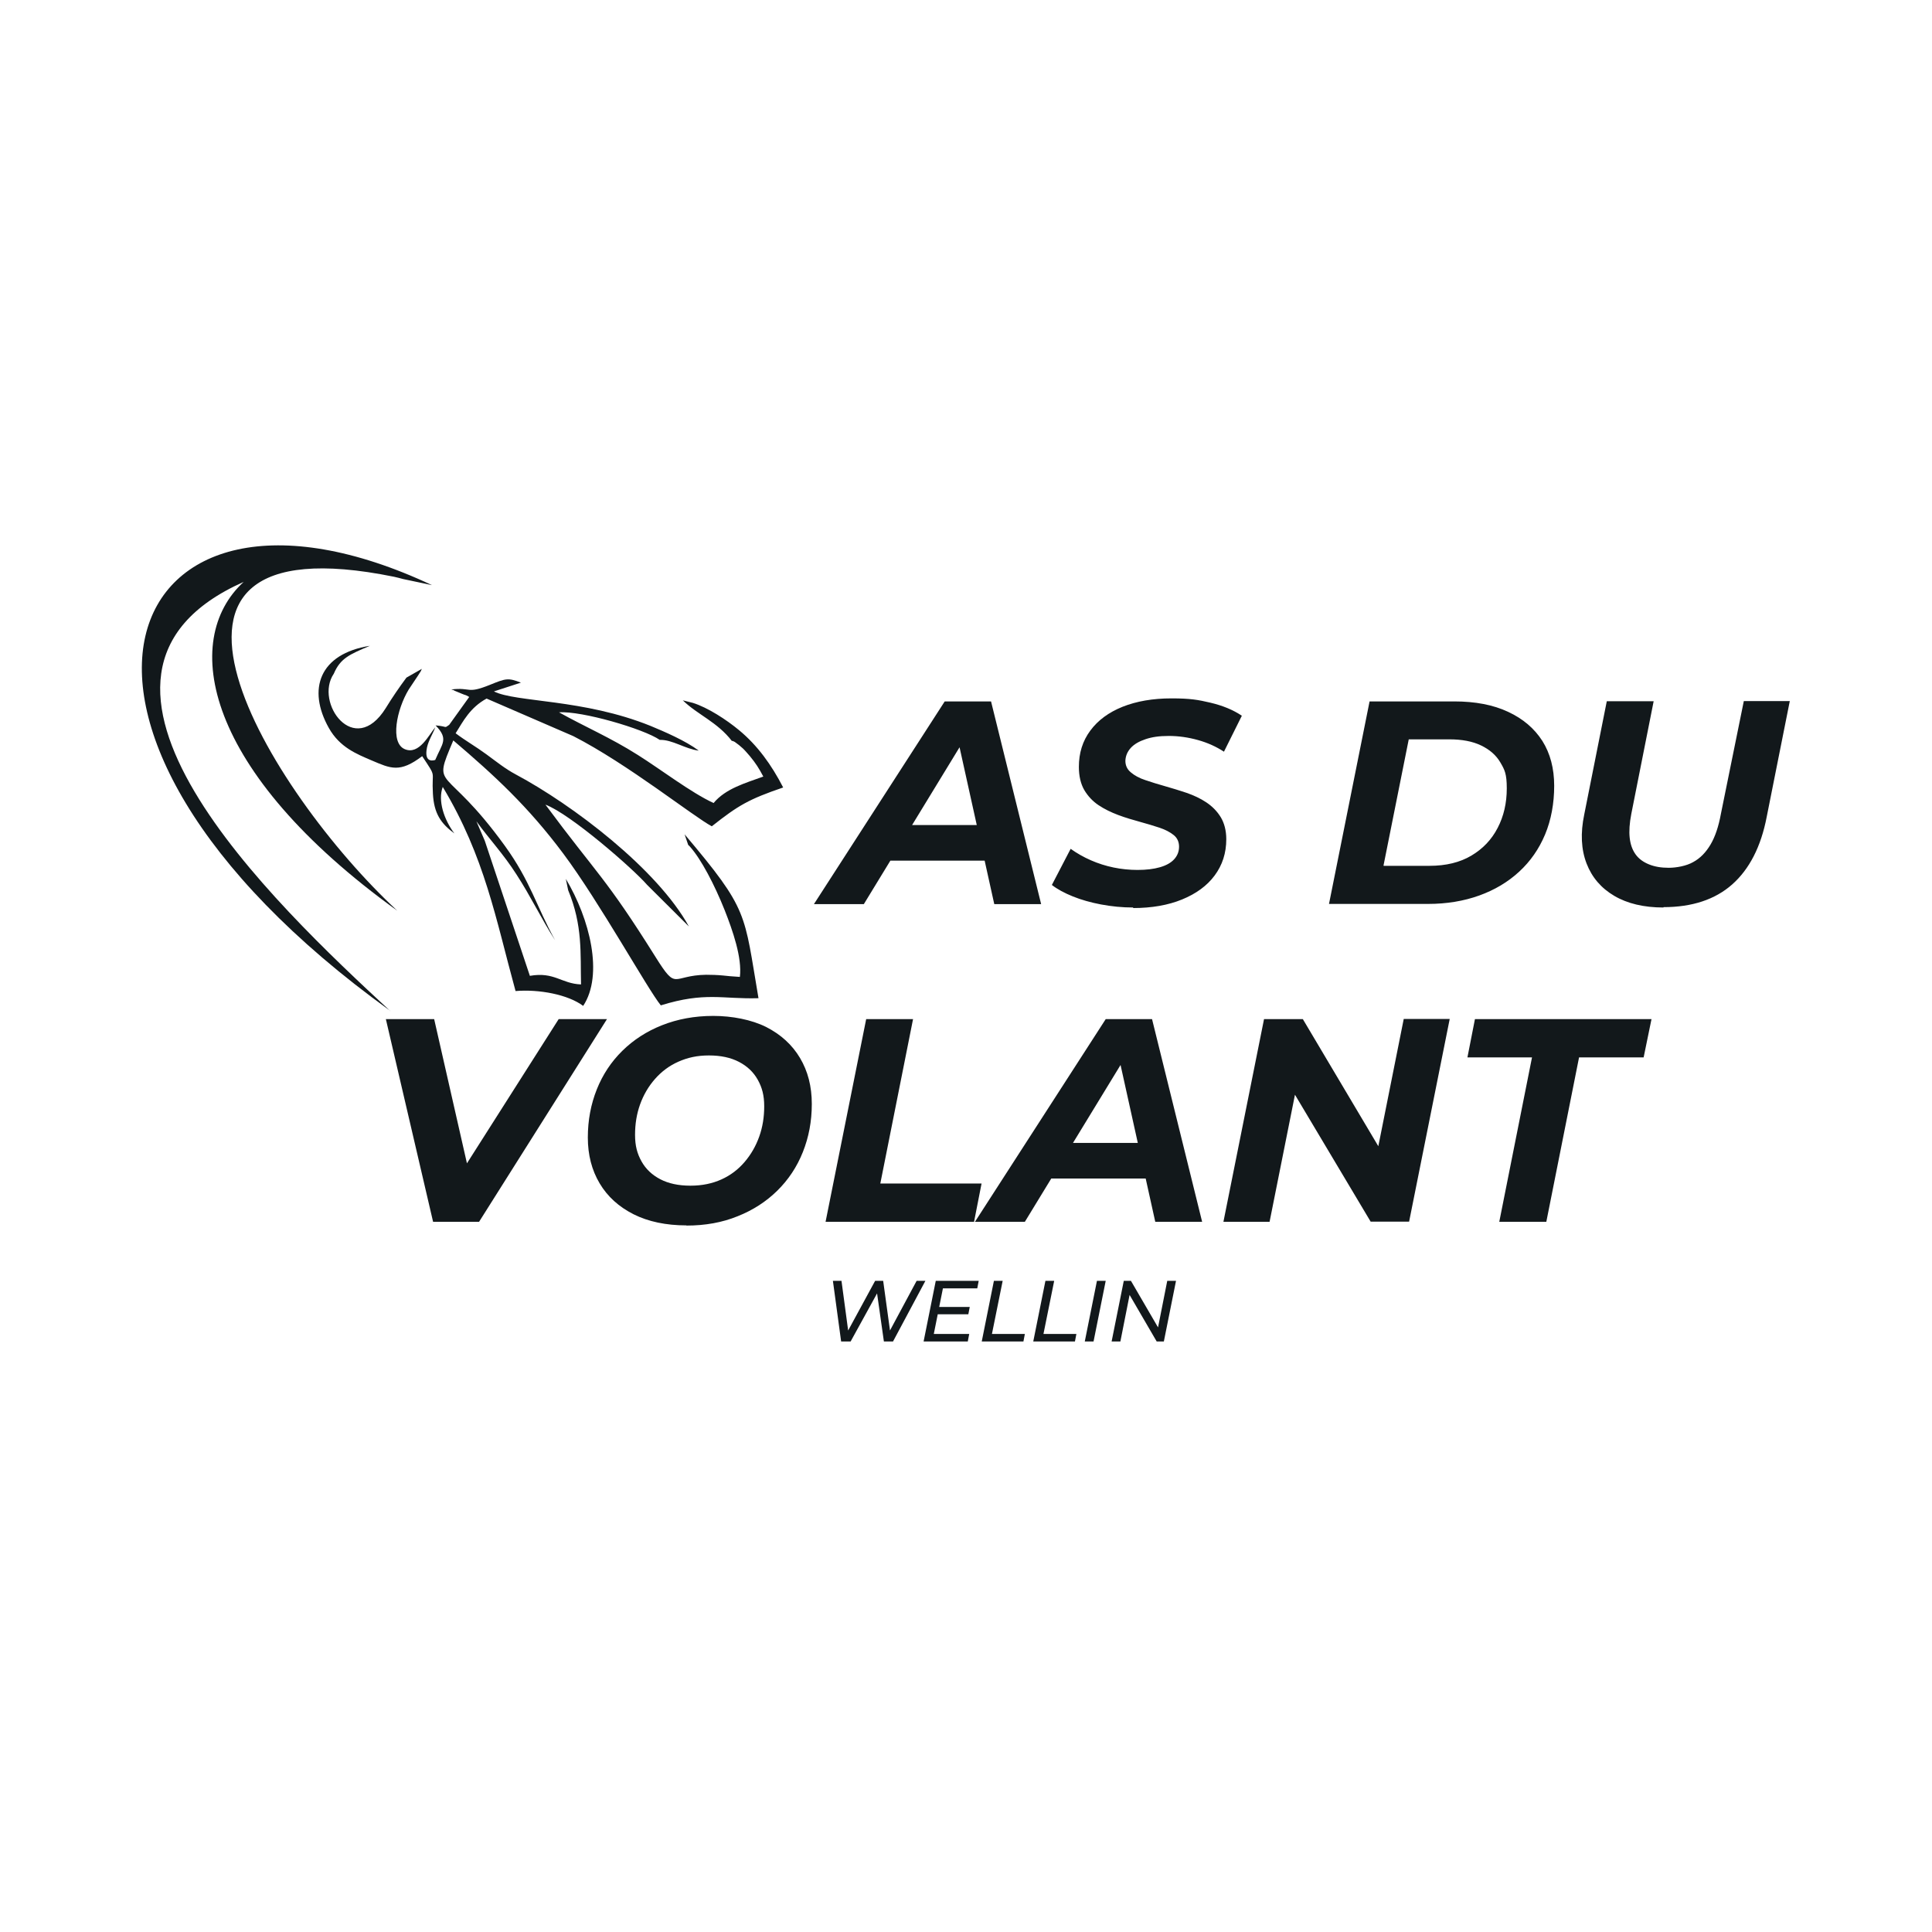 <?xml version="1.0" encoding="UTF-8"?>
<svg id="Calque_1" xmlns="http://www.w3.org/2000/svg" version="1.1" viewBox="0 0 1080 1080">
  <!-- Generator: Adobe Illustrator 29.5.1, SVG Export Plug-In . SVG Version: 2.1.0 Build 141)  -->
  <defs>
    <style>
      .st0 {
        fill-rule: evenodd;
      }

      .st0, .st1 {
        fill: #12181b;
      }
    </style>
  </defs>
  <path class="st1" d="M455,505.4l73.1-113.3h25.9l28,113.3h-26.2l-22.2-100.3h10.5l-61.2,100.3h-28,0ZM485.1,481.1l10.8-19.9h58.4l3.1,19.9h-72.3ZM633.5,507.3c-6.2,0-12.1-.6-18-1.7-5.8-1.1-11.1-2.6-15.8-4.5-4.7-1.9-8.6-4-11.7-6.4l10.5-20.2c3.5,2.5,7.2,4.6,11.3,6.4,8.2,3.6,17.1,5.4,26.1,5.4,4.9,0,9-.5,12.5-1.5,3.5-1,6.2-2.5,8-4.5s2.7-4.3,2.7-7-1-4.9-3-6.5-4.6-3-7.9-4.1c-3.3-1.1-7-2.2-11-3.3s-8.1-2.3-12.1-3.8c-4-1.5-7.7-3.3-11-5.5-3.3-2.2-6-5.1-8-8.5-2-3.5-3-7.8-3-12.9,0-7.8,2.1-14.5,6.4-20.3,4.3-5.8,10.3-10.2,18-13.3,7.8-3.1,16.9-4.7,27.4-4.7s14.9.8,21.7,2.4,12.7,4,17.6,7.3l-10,20.1c-4.3-2.8-9.1-5-14.5-6.5s-10.8-2.3-16.3-2.3-9.4.6-13,1.8c-3.6,1.2-6.4,2.8-8.3,4.9-1.9,2.1-2.9,4.5-3,7.2,0,2.6,1,4.8,3.1,6.5,2,1.7,4.7,3.2,8.1,4.3,3.3,1.1,7,2.3,11,3.4,4,1.1,8,2.4,12,3.7,4,1.4,7.7,3.1,11,5.3,3.3,2.2,6,4.9,8.1,8.3,2,3.3,3.1,7.5,3.1,12.3,0,7.8-2.2,14.5-6.5,20.3-4.3,5.8-10.4,10.2-18.2,13.4-7.8,3.2-17,4.8-27.4,4.8h0ZM742.9,505.4l22.7-113.3h47.4c11.6,0,21.7,1.9,30,5.8,8.4,3.9,14.7,9.3,19.2,16.3,4.4,7,6.6,15.4,6.6,25.1s-1.7,19.1-5.1,27.2c-3.4,8.1-8.2,15-14.5,20.8-6.3,5.8-13.7,10.2-22.3,13.3-8.6,3.1-18.2,4.7-28.6,4.7h-55.3,0ZM773.5,484h25.6c9.2,0,17-1.9,23.4-5.7,6.4-3.8,11.3-8.9,14.7-15.5,3.4-6.5,5.1-13.9,5.1-22.1s-1.2-10.4-3.6-14.5-6-7.2-10.8-9.5-10.7-3.4-17.7-3.4h-22.7l-14.1,70.5h0ZM929.9,507.3c-11,0-20.2-2.2-27.5-6.5-7.3-4.3-12.5-10.3-15.5-18.1-3-7.8-3.5-16.9-1.3-27.4l12.6-63.3h26.2l-12.5,63c-1,5.2-1.3,9.6-.9,13.3s1.5,6.8,3.3,9.3c1.8,2.5,4.3,4.3,7.5,5.6s6.8,1.9,11,1.9,9.9-1,13.7-3.2c3.9-2.1,7.1-5.4,9.7-9.8s4.5-10.1,5.8-17.2l12.8-63h25.7l-12.9,64.7c-3.2,16.7-9.7,29.3-19.3,37.8s-22.5,12.7-38.4,12.7h0ZM242.1,683l-26.4-113.3h27l22.8,100.3h-17l63.8-100.3h27l-71.5,113.3h-25.7,0ZM383.7,685c-11.4,0-21.3-2.1-29.5-6.2-8.3-4.2-14.6-9.9-19-17.3-4.4-7.4-6.6-15.9-6.6-25.6s1.7-18.6,5-26.9c3.3-8.3,8.1-15.5,14.3-21.6s13.6-10.9,22.2-14.3c8.6-3.4,18.1-5.2,28.6-5.2s21.4,2.1,29.6,6.2c8.2,4.2,14.5,9.9,18.9,17.3,4.4,7.4,6.6,15.9,6.6,25.7s-1.7,18.6-5,26.9-8.1,15.5-14.3,21.6c-6.2,6.1-13.6,10.9-22.2,14.3-8.6,3.5-18.1,5.2-28.6,5.2h0ZM386,662.8c6.5,0,12.2-1.2,17.3-3.5,5.1-2.3,9.4-5.6,12.9-9.7,3.6-4.2,6.3-8.9,8.2-14.2s2.8-10.9,2.8-17-1.2-10.5-3.6-14.8c-2.4-4.3-5.9-7.6-10.5-10s-10.2-3.6-16.8-3.6-11.9,1.2-17.1,3.5-9.5,5.6-13.1,9.7-6.4,8.9-8.3,14.2-2.8,10.9-2.8,17,1.2,10.5,3.6,14.8c2.4,4.3,5.9,7.6,10.5,10,4.6,2.4,10.2,3.6,16.8,3.6h0ZM461.5,683l22.7-113.3h26.2l-18.3,91.9h56.6l-4.2,21.4h-83ZM545,683l73.1-113.3h25.9l28,113.3h-26.2l-22.2-100.3h10.5l-61.2,100.3h-28ZM575.1,658.8l10.8-19.9h58.4l3.1,19.9h-72.3ZM683.9,683l22.7-113.3h21.7l48.7,82-8.6-.5,16.3-81.6h25.7l-22.7,113.3h-21.5l-48.9-82,8.7.5-16.3,81.6h-25.9ZM838.1,683l18.3-91.9h-36.1l4.2-21.4h98.7l-4.4,21.4h-36.1l-18.3,91.9h-26.4Z"/>
  <path class="st0" d="M409.4,414.1c1.9,1,.3-.2,3.7,2.4l2.2,1.9c1,.9,3.1,3.4,3.9,4.3,3.3,4,5,6.7,7.5,11.4-9.9,3.6-21.1,6.7-27.8,14.8-12.6-5.8-29.5-18.8-42.4-26.9-15.3-9.7-29.3-15.6-44-23.8,12.6-.9,47.3,9.2,56.3,15.4,7.1-.2,14.2,5.1,21.8,6-7.5-5.6-19.2-10.6-26.9-13.8-37.6-15.2-75.3-13.1-87.6-19.3l15.1-4.9c-7.2-2.8-8.4-2.4-17.5,1.3-13,5.2-10,1.2-21.4,2.5.5.3,1.7.3,1.5.6l4.1,1.7c3,1.3,1.6.3,4.4,1.9l-11.2,15.6c-3.1,2.1-.5.9-7.6.3,7.4,7.7,3.8,9.9-.2,19.3,0,0-6.6,2.6-4.6-7,.9-4.1,3.6-8.2,4.6-11.2-3.4,3.9-8.9,15.6-17,12.2-8.4-3.5-4.6-22.2,2.2-33.4l5.2-7.8c2.8-4.5.9-1.2,2.1-3.7l-8.6,4.9c-3.8,5.1-8,11.2-11.6,17.1-17.6,28.1-40-3.2-29-19.3,3.7-8.7,8.9-10.8,20.2-15.6-28.3,4.5-35.1,24.3-23,45.9,6.1,10.9,15.6,14.6,24,18.2,10.6,4.5,15.7,7.1,28.2-2.4,8.4,12.7,5.2,7.2,6,21,.6,11,4.4,16.6,12,22.2-5.9-7.9-9.3-18.4-6.5-26,23.6,39.3,29.6,73.7,40.7,114.1,13.3-1.1,29.4,2,37.8,8.3,11.5-17.4,3.7-48.7-9.7-71l1.3,6.3c8.2,19.7,6.8,35.4,7.2,52.7-11-.4-14.9-7.2-28.6-4.8l-25.2-75.5-4.7-10.9c7.3,10.1,14.9,18,22.4,29.7,8,12.3,13.8,24.6,21.6,36.8-10.5-19-13.7-32.9-28.1-52.8-34-47-41-30-28.8-58.9,23.1,19.7,41.8,36.9,61.5,63.3,20.3,27.2,47.1,75.7,54.5,84.8,24.9-7.7,34.3-3.4,54.6-4-8.2-47.9-5.3-49-41.3-91.6l2,5.9c.4.3.8.8,1.1,1.1,6.2,7,13.6,21.1,19.3,35.4,4.5,11.4,9.8,26.6,8.5,37.3l-5.5-.4c-.2,0-3-.3-4-.4-3.2-.3-6.4-.4-9.4-.4-19.3.3-16.1,9.4-28.1-9.7-28.1-44.9-32.8-46.4-61.7-85.4,14,5.2,49.3,36.1,56.8,44.8l23.4,23.3c-17.7-32.1-64.8-67.9-96.8-85-6-3.2-10.6-7-16.5-11.3-5.7-4.2-11.7-7.6-17.1-11.7,4.2-6.7,8-14.3,17.3-19.4l48.5,21c30.3,15.5,67.2,45,77.4,50.4,14.8-11.7,20.6-15.1,39.9-21.7-6.6-12.8-14.4-23.5-24.5-31.9-7.2-6-17.7-12.8-26-15.4l-5.6-1.4c8.2,8,19.3,12.1,27.5,22.8h0Z"/>
  <path class="st0" d="M218.2,565.2c-64.7-59.9-200-187.5-82-239.9-35.4,32.5-22.4,105.8,85.9,183.8-71.4-66.2-165.8-220-1.9-186.7,1.7.4,3.5.8,5.2,1.3l3.8.8,12.3,2.6c-175.2-82.3-244.3,78.8-23.3,238h0Z"/>
  <path class="st1" d="M470.2,749.9l-4.6-33.9h4.8l4.2,31.3h-2.4l17-31.3h4.5l4.3,31.3h-2.4l16.8-31.3h4.9l-18.1,33.9h-5.1l-4.1-28.9h1.4s-15.9,28.9-15.9,28.9h-5.2ZM522,745.7h19.8l-.8,4.2h-24.7l6.8-33.9h24l-.8,4.2h-19.2l-5.1,25.5h0ZM524.6,730.6h17.5l-.8,4.1h-17.5l.8-4.1ZM548.8,749.9l6.8-33.9h4.9l-6,29.7h18.4l-.8,4.2h-23.3ZM577.6,749.9l6.8-33.9h4.9l-6,29.7h18.4l-.8,4.2h-23.3ZM606.4,749.9l6.8-33.9h4.9l-6.8,33.9h-4.9ZM621.4,749.9l6.8-33.9h4l16.3,28-1.5-.2,5.5-27.8h4.9l-6.8,33.9h-4l-16.3-28,1.5.2-5.5,27.8h-4.9,0Z"/>
</svg>